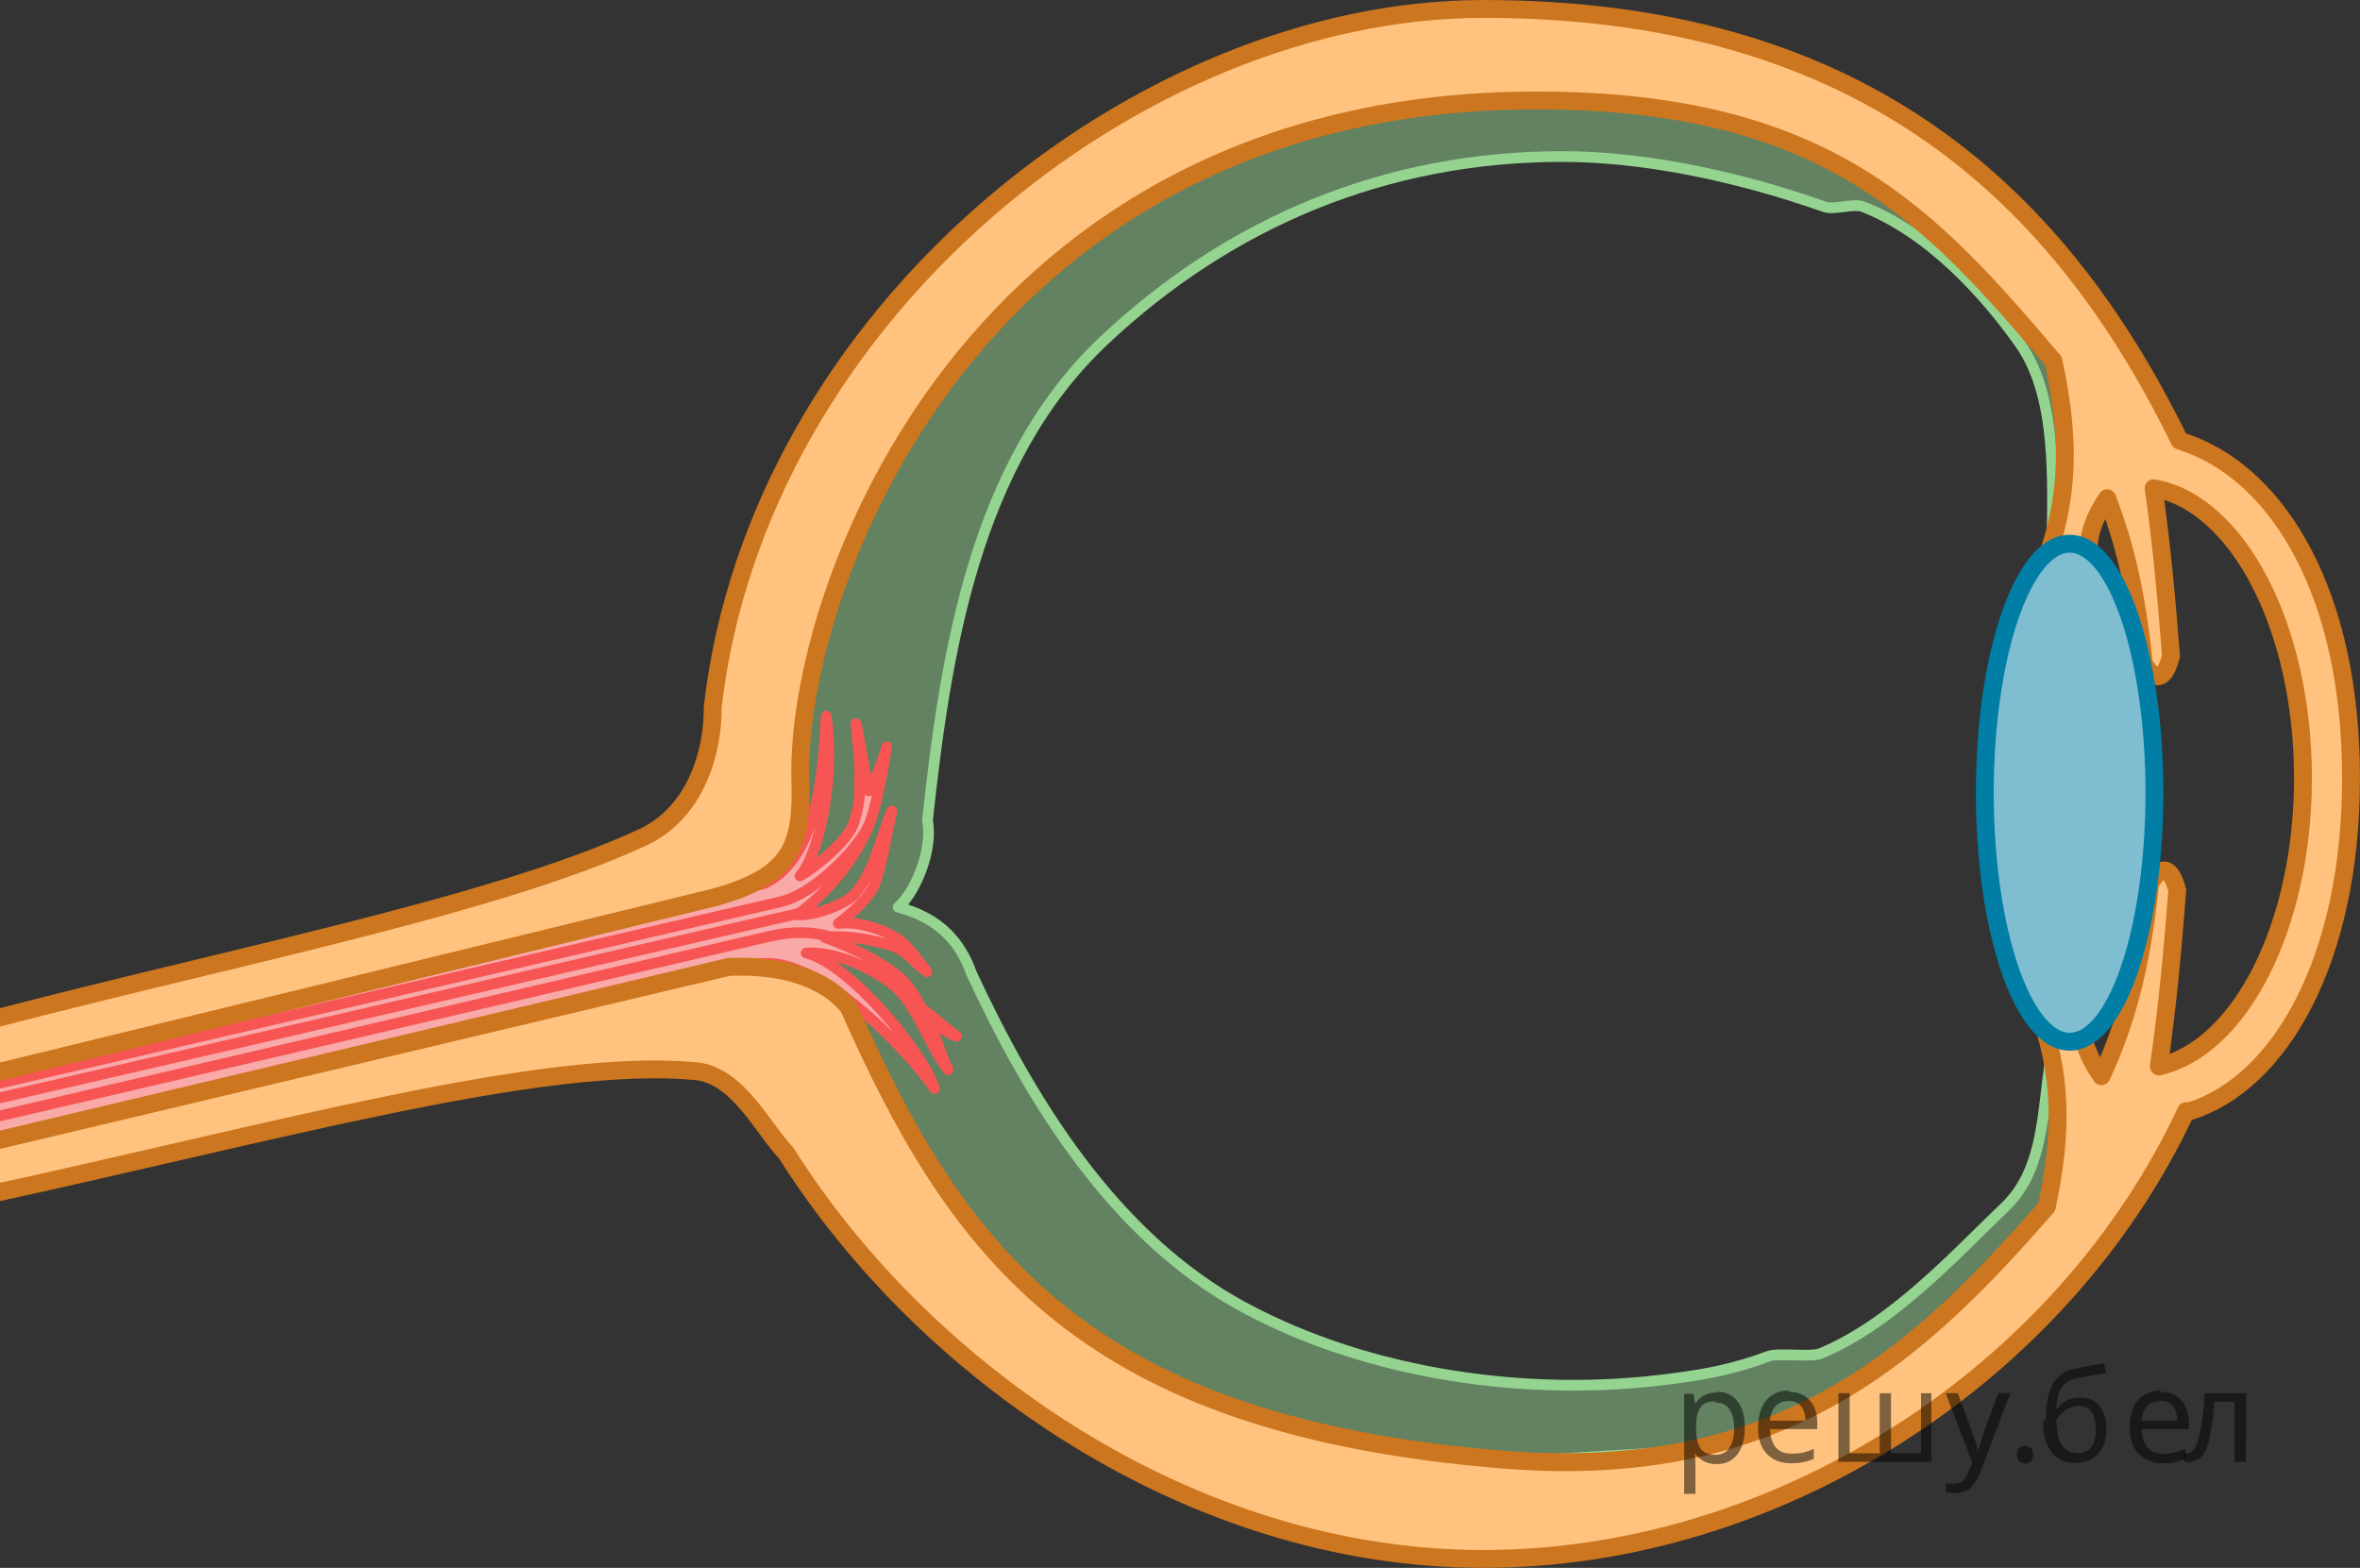 <?xml version="1.0" encoding="utf-8"?>
<!-- Generator: Adobe Illustrator 16.0.0, SVG Export Plug-In . SVG Version: 6.00 Build 0)  -->
<!DOCTYPE svg PUBLIC "-//W3C//DTD SVG 1.1//EN" "http://www.w3.org/Graphics/SVG/1.1/DTD/svg11.dtd">
<svg version="1.1" id="Layer_1" xmlns="http://www.w3.org/2000/svg" xmlns:xlink="http://www.w3.org/1999/xlink" x="0px" y="0px"
	 width="165.098px" height="109.682px" viewBox="250.191 318.536 165.098 109.682"
	 enable-background="new 250.191 318.536 165.098 109.682" xml:space="preserve">
<rect x="250.191" y="318.536" width="165.098" height="109.682" fill="#333333" stroke="none"/>
<path id="_6Retina_2_" opacity="0.5" fill="#95D390" d="M313.022,381.997c1.11-0.916,2.466-3.887,2.053-6.082
	c1.278-11.76,3.319-25.072,12.369-33.579c8.78-8.252,19.683-12.849,32.032-12.849c5.629,0,12.11,1.318,18.347,3.513
	c0.685,0.245,2.047-0.259,2.712,0c4.654,1.821,8.553,6.146,10.968,9.579c2.588,3.667,2.304,9.453,2.228,14.64
	c1.535-1.057,1.104-1.174,2.646-2.234c-0.685-5.918-1.369-11.837-2.053-17.764c-11.446-5.759-22.892-11.517-34.338-17.275
	c-11.277,2.763-22.549,5.514-33.82,8.276c-8.548,13.789-17.081,27.578-25.629,41.367c-0.51,2.512,0.775,3.563,0.258,6.08
	c1.797,6.404,3.59,12.814,5.385,19.225c11.014,8.51,20.244,18.488,31.258,27.011c13.492-0.814,26.99-1.629,40.489-2.441
	c5.63-5.76,11.271-11.516,16.907-17.275c-0.174-4.131-0.343-8.275-0.51-12.406c-1.537,4.377-0.433,9.908-3.86,13.182
	c-3.57,3.422-7.89,8.177-12.924,10.263c-0.613,0.26-2.951-0.051-3.577,0.17c-2.504,0.916-4.247,1.252-6.804,1.588
	c-9.992,1.342-21.2-0.266-29.979-5.01c-9.064-4.892-14.932-14.513-19.031-23.357C317.386,384.476,315.953,382.765,313.022,381.997
	L313.022,381.997z"/>
<path id="_6Retina_1_" fill="none" stroke="#95D390" stroke-width="0.75" stroke-linecap="round" stroke-linejoin="round" d="
	M313.022,381.997c1.11-0.916,2.466-3.887,2.053-6.082c1.278-11.76,3.319-25.072,12.369-33.579
	c8.78-8.252,19.683-12.849,32.032-12.849c5.629,0,12.11,1.318,18.347,3.513c0.685,0.245,2.047-0.259,2.712,0
	c4.654,1.821,8.553,6.146,10.968,9.579c2.588,3.667,2.304,9.453,2.228,14.64c1.535-1.057,1.104-1.174,2.646-2.234
	c-0.685-5.918-1.369-11.837-2.053-17.764c-11.446-5.759-22.892-11.517-34.338-17.275c-11.277,2.763-22.549,5.514-33.82,8.276
	c-8.548,13.789-17.081,27.578-25.629,41.367c-0.51,2.512,0.775,3.563,0.258,6.08c1.797,6.404,3.59,12.814,5.385,19.225
	c11.014,8.51,20.244,18.488,31.258,27.011c13.492-0.814,26.99-1.629,40.489-2.441c5.63-5.76,11.271-11.516,16.907-17.275
	c-0.174-4.131-0.343-8.275-0.51-12.406c-1.537,4.377-0.433,9.908-3.86,13.182c-3.57,3.422-7.89,8.177-12.924,10.263
	c-0.613,0.26-2.951-0.051-3.577,0.17c-2.504,0.916-4.247,1.252-6.804,1.588c-9.992,1.342-21.2-0.266-29.979-5.01
	c-9.064-4.892-14.932-14.513-19.031-23.357C317.386,384.476,315.953,382.765,313.022,381.997L313.022,381.997z"/>
<path id="_6OpticNerve_3_" fill="#FFFFFF" d="M247.24,393.63l1.032,5.436c17.908-4.201,36.771-8.818,54.758-13.039
	c4.144-1.021,10.948,6.223,12.536,8.662c-0.832-2.59-5.926-8.721-8.973-9.488c2.04-0.078,4.24,0.891,5.828,2.025
	c1.865,1.324,2.615,4.211,4.094,6.133c-0.472-0.891-0.891-2.453-1.369-3.342c0.666,0.23,1.297,0.773,1.962,1.006
	c-0.852-0.594-1.587-1.35-2.439-1.936c-0.42-0.801-0.917-1.641-1.595-2.209c-1.355-1.148-3.434-2.117-5.184-2.762
	c1.465-0.195,3.48,0.172,4.861,0.639c0.857,0.291,1.522,1.26,2.285,1.762c-0.71-0.846-1.253-1.82-2.183-2.389
	c-1.058-0.652-2.698-1.148-4.016-0.994c0.827-0.607,2.272-1.852,2.608-2.904c0.51-1.613,0.762-3.305,1.137-4.957
	c-0.813,1.936-1.238,4.299-2.646,5.855c-0.581,0.631-2.764,1.516-4.003,1.4c2.26-1.551,4.72-4.584,5.429-7.463
	c0.421-1.717,0.575-2.518,0.86-4.287c-0.239,0.891-0.801,2.436-1.253,3.086c-0.271-1.059-0.627-3.654-0.897-4.705
	c0.084,1.258,0.328,2.518,0.259,3.775c-0.059,1.086,0.154,1.279-0.394,3.111c-0.356,1.213-2.53,3.055-3.783,3.77
	c1.201-1.264,2.491-6.402,1.839-11.182c-0.212,2.307-0.153,9.699-4.318,11.705L247.24,393.63z"/>
<path id="_6OpticNerve_2_" opacity="0.5" fill="#F75454" d="M247.24,393.63l1.032,5.436c17.908-4.201,36.771-8.818,54.758-13.039
	c4.144-1.021,10.948,6.223,12.536,8.662c-0.832-2.59-5.926-8.721-8.973-9.488c2.04-0.078,4.24,0.891,5.828,2.025
	c1.865,1.324,2.615,4.211,4.094,6.133c-0.472-0.891-0.891-2.453-1.369-3.342c0.666,0.23,1.297,0.773,1.962,1.006
	c-0.852-0.594-1.587-1.35-2.439-1.936c-0.42-0.801-0.917-1.641-1.595-2.209c-1.355-1.148-3.434-2.117-5.184-2.762
	c1.465-0.195,3.48,0.172,4.861,0.639c0.857,0.291,1.522,1.26,2.285,1.762c-0.71-0.846-1.253-1.82-2.183-2.389
	c-1.058-0.652-2.698-1.148-4.016-0.994c0.827-0.607,2.272-1.852,2.608-2.904c0.51-1.613,0.762-3.305,1.137-4.957
	c-0.813,1.936-1.238,4.299-2.646,5.855c-0.581,0.631-2.764,1.516-4.003,1.4c2.26-1.551,4.72-4.584,5.429-7.463
	c0.421-1.717,0.575-2.518,0.86-4.287c-0.239,0.891-0.801,2.436-1.253,3.086c-0.271-1.059-0.627-3.654-0.897-4.705
	c0.084,1.258,0.328,2.518,0.259,3.775c-0.059,1.086,0.154,1.279-0.394,3.111c-0.356,1.213-2.53,3.055-3.783,3.77
	c1.201-1.264,2.491-6.402,1.839-11.182c-0.212,2.307-0.153,9.699-4.318,11.705L247.24,393.63z"/>
<path id="_6OpticNerve_1_" fill="none" stroke="#F75454" stroke-width="0.75" stroke-linecap="round" stroke-linejoin="round" stroke-miterlimit="10" d="
	M247.24,393.63l1.032,5.436c17.908-4.201,36.771-8.818,54.758-13.039c4.144-1.021,10.948,6.223,12.536,8.662
	c-0.832-2.59-5.926-8.721-8.973-9.488c2.04-0.078,4.24,0.891,5.828,2.025c1.865,1.324,2.615,4.211,4.094,6.133
	c-0.472-0.891-0.891-2.453-1.369-3.342c0.666,0.23,1.297,0.773,1.962,1.006c-0.852-0.594-1.587-1.35-2.439-1.936
	c-0.42-0.801-0.917-1.641-1.595-2.209c-1.355-1.148-3.434-2.117-5.184-2.762c1.465-0.195,3.48,0.172,4.861,0.639
	c0.857,0.291,1.522,1.26,2.285,1.762c-0.71-0.846-1.253-1.82-2.183-2.389c-1.058-0.652-2.698-1.148-4.016-0.994
	c0.827-0.607,2.272-1.852,2.608-2.904c0.51-1.613,0.762-3.305,1.137-4.957c-0.813,1.936-1.238,4.299-2.646,5.855
	c-0.581,0.631-2.764,1.516-4.003,1.4c2.26-1.551,4.72-4.584,5.429-7.463c0.421-1.717,0.575-2.518,0.86-4.287
	c-0.239,0.891-0.801,2.436-1.253,3.086c-0.271-1.059-0.627-3.654-0.897-4.705c0.084,1.258,0.328,2.518,0.259,3.775
	c-0.059,1.086,0.154,1.279-0.394,3.111c-0.356,1.213-2.53,3.055-3.783,3.77c1.201-1.264,2.491-6.402,1.839-11.182
	c-0.212,2.307-0.153,9.699-4.318,11.705L247.24,393.63z"/>
<path id="_6NerveLines_1_" fill="none" stroke="#F75454" stroke-width="0.75" stroke-linecap="round" stroke-linejoin="round" d="
	M310.918,376.38c-0.807,1.641-3.771,4.701-6.12,5.242l-57.493,13.352 M306.224,382.397l-58.662,13.545 M308.277,384.077
	c-1.104-0.344-2.549-0.428-4.195-0.053l-56.564,13.195"/>
<path id="_6Body_3_" fill="#FFFFFF" d="M403.387,396.271l-0.265-0.006c-8.633,18.5-28.605,31.328-49.16,31.328
	c-20.554,0-39.198-13.17-48.791-28.423c-1.634-1.691-3.351-5.436-6.34-5.705c-10.807-0.975-29.224,4.248-49.76,8.701l-0.672-3.473
	l52.756-12.512c3.821-0.174,6.829,0.826,8.418,2.828c7.735,17.516,16.714,29.257,45.731,31.632
	c19.967,1.633,29.452-7.857,38.076-17.675c0.942-4.492,1.2-8.533-0.382-13.143c0.937,0.045,1.865,0.09,2.809,0.129
	c0,1.465,0.58,2.699,1.394,3.873c2.111-4.498,2.944-8.998,3.408-13.504c0.813-1.344,1.446-1.176,1.898,0.502
	c-0.316,4.107-0.697,8.211-1.291,12.318c5.694-1.291,10.083-9.838,10.083-20.18c0-10.563-4.582-19.252-10.445-20.271
	c0.555,3.926,0.917,7.838,1.213,11.75c-0.452,1.691-1.084,1.859-1.897,0.51c-0.399-3.854-1.064-7.707-2.569-11.563
	c-0.774,1.137-1.311,2.338-1.311,3.744c-0.936,0.039-1.865,0.086-2.808,0.131c1.62-4.732,1.349-8.87,0.361-13.479
	c-8.624-10.137-15.777-18.219-36.171-18.219c-39.367,0-51.884,34.202-51.489,47.538c0.136,4.623-0.587,6.715-6.069,8.227
	l-52.6,12.832l-0.691-3.563c17.599-4.764,37.547-8.471,48.32-13.48c3.803-1.768,4.939-6.119,4.906-9.107
	c3.139-27.417,29.78-48.85,53.91-48.85c25.688,0,39.896,12.136,48.703,30.194l0.723,0.258c6.223,2.33,11.277,10.451,11.277,23.33
	C414.665,385.817,409.611,394.327,403.387,396.271z"/>
<path id="_6Body_2_" opacity="0.5" fill="#FF8800" d="M403.387,396.271l-0.265-0.006c-8.633,18.5-28.605,31.328-49.16,31.328
	c-20.554,0-39.198-13.17-48.791-28.423c-1.634-1.691-3.351-5.436-6.34-5.705c-10.807-0.975-29.224,4.248-49.76,8.701l-0.672-3.473
	l52.756-12.512c3.821-0.174,6.829,0.826,8.418,2.828c7.735,17.516,16.714,29.257,45.731,31.632
	c19.967,1.633,29.452-7.857,38.076-17.675c0.942-4.492,1.2-8.533-0.382-13.143c0.937,0.045,1.865,0.09,2.809,0.129
	c0,1.465,0.58,2.699,1.394,3.873c2.111-4.498,2.944-8.998,3.408-13.504c0.813-1.344,1.446-1.176,1.898,0.502
	c-0.316,4.107-0.697,8.211-1.291,12.318c5.694-1.291,10.083-9.838,10.083-20.18c0-10.563-4.582-19.252-10.445-20.271
	c0.555,3.926,0.917,7.838,1.213,11.75c-0.452,1.691-1.084,1.859-1.897,0.51c-0.399-3.854-1.064-7.707-2.569-11.563
	c-0.774,1.137-1.311,2.338-1.311,3.744c-0.936,0.039-1.865,0.086-2.808,0.131c1.62-4.732,1.349-8.87,0.361-13.479
	c-8.624-10.137-15.777-18.219-36.171-18.219c-39.367,0-51.884,34.202-51.489,47.538c0.136,4.623-0.587,6.715-6.069,8.227
	l-52.6,12.832l-0.691-3.563c17.599-4.764,37.547-8.471,48.32-13.48c3.803-1.768,4.939-6.119,4.906-9.107
	c3.139-27.417,29.78-48.85,53.91-48.85c25.688,0,39.896,12.136,48.703,30.194l0.723,0.258c6.223,2.33,11.277,10.451,11.277,23.33
	C414.665,385.817,409.611,394.327,403.387,396.271z"/>
<path id="_6Body_1_" fill="none" stroke="#CC761F" stroke-width="1.25" stroke-linecap="round" stroke-linejoin="round" d="
	M403.387,396.271l-0.265-0.006c-8.633,18.5-28.605,31.328-49.16,31.328c-20.554,0-39.198-13.17-48.791-28.423
	c-1.634-1.691-3.351-5.436-6.34-5.705c-10.807-0.975-29.224,4.248-49.76,8.701l-0.672-3.473l52.756-12.512
	c3.821-0.174,6.829,0.826,8.418,2.828c7.735,17.516,16.714,29.257,45.731,31.632c19.967,1.633,29.452-7.857,38.076-17.675
	c0.942-4.492,1.2-8.533-0.382-13.143c0.937,0.045,1.865,0.09,2.809,0.129c0,1.465,0.58,2.699,1.394,3.873
	c2.111-4.498,2.944-8.998,3.408-13.504c0.813-1.344,1.446-1.176,1.898,0.502c-0.316,4.107-0.697,8.211-1.291,12.318
	c5.694-1.291,10.083-9.838,10.083-20.18c0-10.563-4.582-19.252-10.445-20.271c0.555,3.926,0.917,7.838,1.213,11.75
	c-0.452,1.691-1.084,1.859-1.897,0.51c-0.399-3.854-1.064-7.707-2.569-11.563c-0.774,1.137-1.311,2.338-1.311,3.744
	c-0.936,0.039-1.865,0.086-2.808,0.131c1.62-4.732,1.349-8.87,0.361-13.479c-8.624-10.137-15.777-18.219-36.171-18.219
	c-39.367,0-51.884,34.202-51.489,47.538c0.136,4.623-0.587,6.715-6.069,8.227l-52.6,12.832l-0.691-3.563
	c17.599-4.764,37.547-8.471,48.32-13.48c3.803-1.768,4.939-6.119,4.906-9.107c3.139-27.417,29.78-48.85,53.91-48.85
	c25.688,0,39.896,12.136,48.703,30.194l0.723,0.258c6.223,2.33,11.277,10.451,11.277,23.33
	C414.665,385.817,409.611,394.327,403.387,396.271z"/>
<path id="_6Lens_3_" fill="#FFFFFF" d="M394.982,356.575c3.273,0,5.926,7.797,5.926,17.418c0,9.619-2.652,17.416-5.926,17.416
	c-3.279,0-5.939-7.797-5.939-17.416C389.043,364.372,391.703,356.575,394.982,356.575z"/>
<path id="_6Lens_2_" opacity="0.5" fill="#007EA5" d="M394.982,356.575c3.273,0,5.926,7.797,5.926,17.418
	c0,9.619-2.652,17.416-5.926,17.416c-3.279,0-5.939-7.797-5.939-17.416C389.043,364.372,391.703,356.575,394.982,356.575z"/>
<path id="_6Lens_1_" fill="none" stroke="#007EA5" stroke-width="1.25" stroke-linecap="round" stroke-linejoin="round" stroke-miterlimit="10" d="
	M394.982,356.575c3.273,0,5.926,7.797,5.926,17.418c0,9.619-2.652,17.416-5.926,17.416c-3.279,0-5.939-7.797-5.939-17.416
	C389.043,364.372,391.703,356.575,394.982,356.575z"/>
<g fill-opacity=".5"><path d="m370.3 415.9q0.89 0 1.4 0.62 0.55 0.62 0.55 1.9 0 1.2-0.55 1.9-0.54 0.64-1.4 0.64-0.56 0-0.93-0.21-0.36-0.22-0.57-0.5h-0.054q0.018 0.15 0.036 0.39t0.018 0.4v2h-0.79v-7h0.65l0.11 0.66h0.036q0.22-0.32 0.57-0.53t0.94-0.22zm-0.14 0.67q-0.74 0-1 0.41-0.3 0.41-0.32 1.3v0.15q0 0.89 0.29 1.4 0.3 0.48 1.1 0.48 0.44 0 0.72-0.24 0.29-0.24 0.42-0.66 0.14-0.42 0.14-0.96 0-0.83-0.32-1.3-0.32-0.5-0.98-0.5z"/><path d="m375.3 415.9q0.62 0 1.1 0.27 0.45 0.27 0.68 0.76 0.24 0.49 0.24 1.1v0.48h-3.3q0.018 0.82 0.41 1.3 0.4 0.42 1.1 0.42 0.46 0 0.81-0.081 0.36-0.09 0.74-0.25v0.69q-0.37 0.16-0.73 0.23-0.36 0.081-0.86 0.081-0.68 0-1.2-0.28-0.52-0.28-0.82-0.83-0.29-0.56-0.29-1.4 0-0.79 0.26-1.4 0.27-0.57 0.75-0.87 0.49-0.31 1.1-0.31zm-9e-3 0.65q-0.57 0-0.9 0.37-0.32 0.36-0.39 1h2.5q-9e-3 -0.61-0.29-0.99-0.28-0.39-0.88-0.39z"/><path d="m385.3 416.0v4.8h-6.5v-4.8h0.79v4.2h2.1v-4.2h0.79v4.2h2.1v-4.2z"/><path d="m386.3 416.0h0.85l1 2.7q0.14 0.36 0.24 0.69 0.11 0.32 0.16 0.62h0.036q0.054-0.22 0.17-0.58 0.12-0.37 0.24-0.74l0.98-2.7h0.86l-2.1 5.5q-0.25 0.68-0.66 1.1-0.4 0.4-1.1 0.4-0.22 0-0.38-0.027-0.16-0.018-0.28-0.045v-0.63q0.099 0.018 0.23 0.036 0.14 0.018 0.3 0.018 0.41 0 0.67-0.23 0.26-0.23 0.4-0.62l0.25-0.64z"/><path d="m391.3 420.3q0-0.33 0.16-0.47t0.39-0.14q0.23 0 0.4 0.14 0.17 0.14 0.17 0.47 0 0.32-0.17 0.47-0.16 0.14-0.4 0.14-0.22 0-0.39-0.14t-0.16-0.47z"/><path d="m393.3 417.9q0-1.6 0.48-2.5 0.48-0.89 1.5-1.1 0.58-0.13 1.1-0.22t1-0.18l0.14 0.69q-0.32 0.045-0.71 0.12-0.4 0.063-0.78 0.14-0.39 0.063-0.67 0.13-0.58 0.13-0.93 0.61-0.34 0.48-0.39 1.5h0.054q0.13-0.17 0.34-0.35 0.22-0.18 0.53-0.31 0.32-0.13 0.71-0.13 0.94 0 1.4 0.6 0.48 0.6 0.48 1.6 0 0.8-0.28 1.3t-0.77 0.81q-0.5 0.26-1.2 0.26-1 0-1.6-0.76t-0.59-2.2zm2.2 2.3q0.58 0 0.94-0.38t0.36-1.3q0-0.74-0.28-1.2-0.27-0.43-0.9-0.43-0.4 0-0.72 0.18-0.32 0.17-0.54 0.4t-0.31 0.38q0 0.44 0.063 0.86t0.22 0.75q0.16 0.32 0.44 0.52 0.29 0.19 0.72 0.19z"/><path d="m401.3 415.9q0.62 0 1.1 0.27 0.45 0.27 0.68 0.76 0.24 0.49 0.24 1.1v0.48h-3.3q0.018 0.82 0.41 1.3 0.4 0.42 1.1 0.42 0.46 0 0.81-0.081 0.36-0.09 0.74-0.25v0.69q-0.37 0.16-0.73 0.23-0.36 0.081-0.86 0.081-0.68 0-1.2-0.28-0.52-0.28-0.82-0.83-0.29-0.56-0.29-1.4 0-0.79 0.26-1.4 0.27-0.57 0.75-0.87 0.49-0.31 1.1-0.31zm-9e-3 0.65q-0.57 0-0.9 0.37-0.32 0.36-0.39 1h2.5q-9e-3 -0.61-0.29-0.99-0.28-0.39-0.88-0.39z"/><path d="m407.3 420.8h-0.8v-4.2h-1.4q-0.12 1.5-0.32 2.5-0.21 0.93-0.55 1.3t-0.86 0.42q-0.12 0-0.23-0.018-0.11-9e-3 -0.18-0.045v-0.59q0.054 0.018 0.12 0.027t0.13 9e-3q0.49 0 0.77-1 0.3-1 0.45-3.2h2.9z"/></g></svg>

<!--File created and owned by https://sdamgia.ru. Copying is prohibited. All rights reserved.-->
